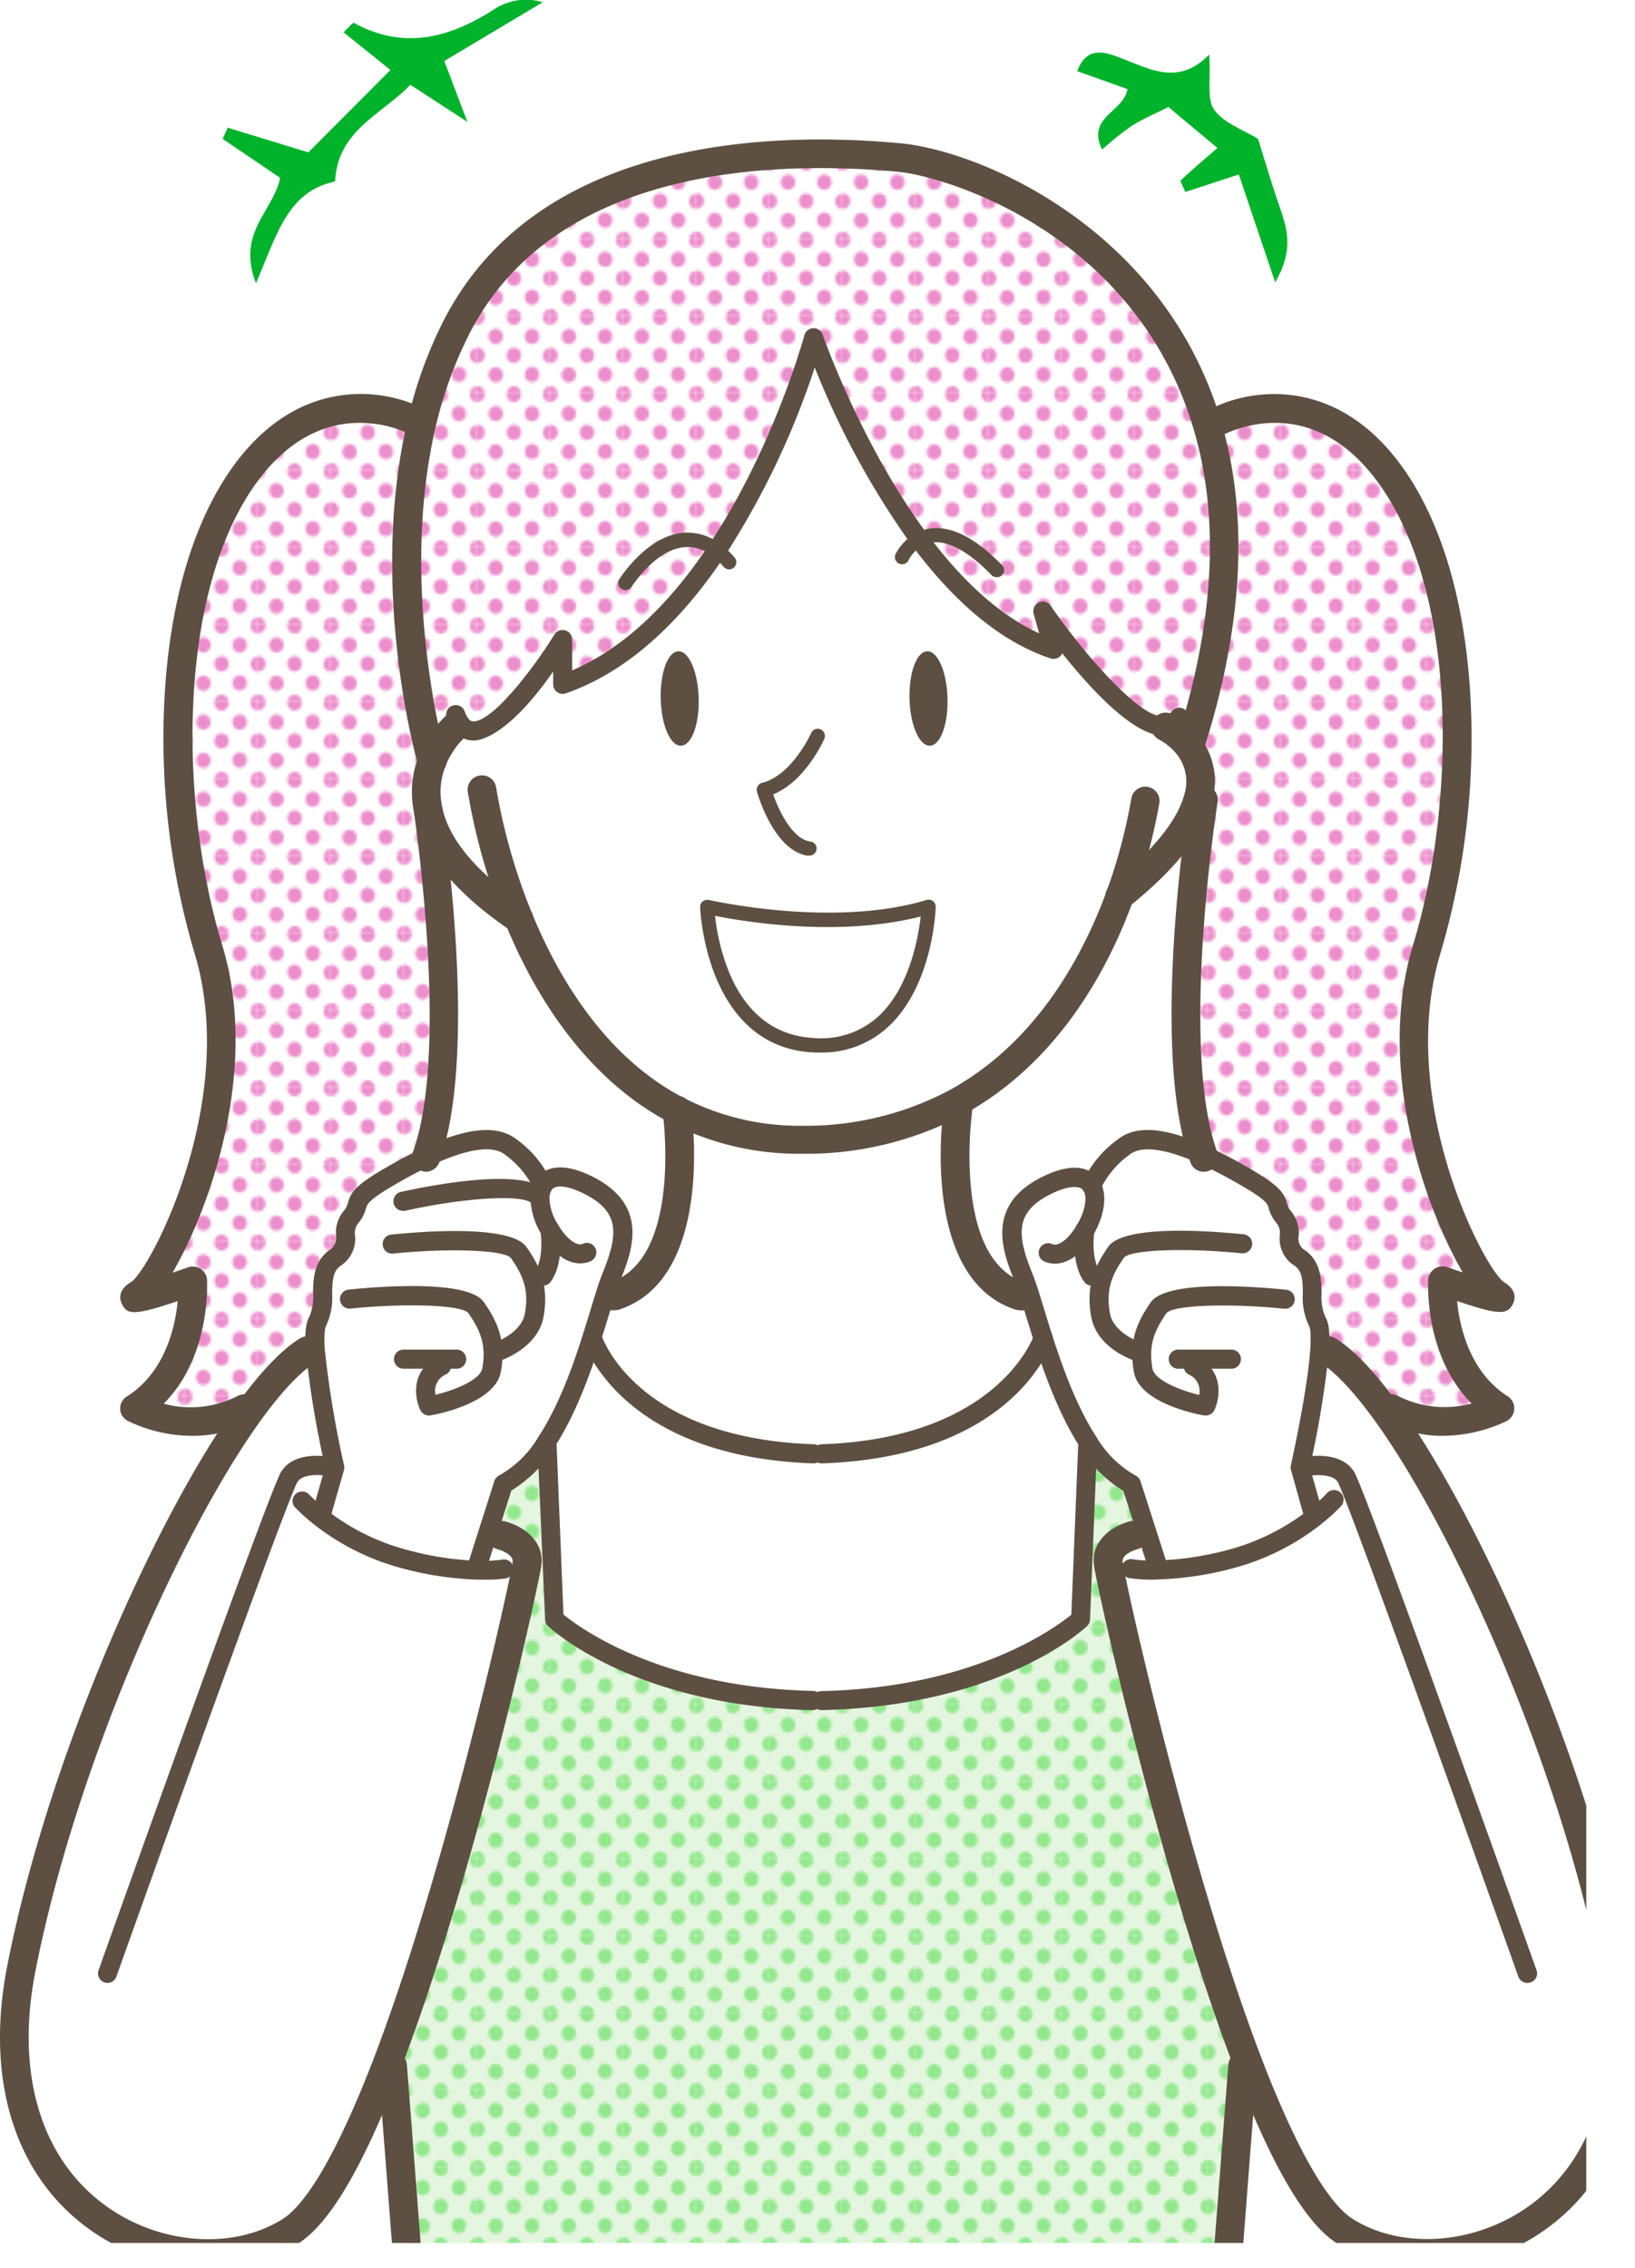 <svg xmlns="http://www.w3.org/2000/svg" xmlns:xlink="http://www.w3.org/1999/xlink" viewBox="0 0 233.59 324.03"><defs><style>.cls-1{fill:none;}.cls-2{fill:#93e88e;}.cls-3{fill:#ed8ecc;}.cls-4{clip-path:url(#clip-path);}.cls-5{fill:#fff;}.cls-6{fill:url(#新規パターンスウォッチ_9);}.cls-7{fill:#ccefc2;opacity:0.5;}.cls-8{fill:url(#新規パターンスウォッチ_15);}.cls-9{fill:#5d5042;}.cls-10{fill:#00b32b;}</style><clipPath id="clip-path" transform="translate(-5.37)"><rect class="cls-1" y="6.46" width="232" height="314"/></clipPath><pattern id="新規パターンスウォッチ_9" data-name="新規パターンスウォッチ 9" width="28.8" height="28.8" patternTransform="translate(63.16 1.21) scale(0.36 0.38)" patternUnits="userSpaceOnUse" viewBox="0 0 28.8 28.8"><rect class="cls-1" width="28.8" height="28.8"/><path class="cls-3" d="M28.8,31.79a2.88,2.88,0,1,0-2.88-2.88A2.88,2.88,0,0,0,28.8,31.79Z"/><path class="cls-3" d="M14.4,31.79a2.88,2.88,0,1,0-2.88-2.88A2.88,2.88,0,0,0,14.4,31.79Z"/><path class="cls-3" d="M28.8,17.39a2.88,2.88,0,1,0-2.88-2.88A2.88,2.88,0,0,0,28.8,17.39Z"/><path class="cls-3" d="M14.4,17.28a2.88,2.88,0,1,0-2.88-2.88A2.88,2.88,0,0,0,14.4,17.28Z"/><path class="cls-3" d="M7.2,24.59a2.88,2.88,0,1,0-2.88-2.88A2.88,2.88,0,0,0,7.2,24.59Z"/><path class="cls-3" d="M21.6,24.48a2.88,2.88,0,1,0-2.88-2.88A2.88,2.88,0,0,0,21.6,24.48Z"/><path class="cls-3" d="M7.2,10.19A2.88,2.88,0,1,0,4.32,7.31,2.88,2.88,0,0,0,7.2,10.19Z"/><path class="cls-3" d="M21.6,10.19a2.88,2.88,0,1,0-2.88-2.88A2.88,2.88,0,0,0,21.6,10.19Z"/><path class="cls-3" d="M0,31.68a2.79,2.79,0,0,0,2.88-2.77,3,3,0,0,0-2.88-3,2.88,2.88,0,0,0,0,5.76Z"/><path class="cls-3" d="M0,17.28A2.88,2.88,0,0,0,2.88,14.4,2.88,2.88,0,0,0,0,11.52,3.09,3.09,0,0,0-2.88,14.4,2.88,2.88,0,0,0,0,17.28Z"/><path class="cls-3" d="M28.8,3A2.88,2.88,0,0,0,31.68.11a2.88,2.88,0,0,0-5.76,0A2.88,2.88,0,0,0,28.8,3Z"/><path class="cls-3" d="M14.4,3A2.88,2.88,0,0,0,17.28.11a2.88,2.88,0,0,0-5.76,0A2.88,2.88,0,0,0,14.4,3Z"/><path class="cls-3" d="M0,2.88A2.88,2.88,0,0,0,2.88,0,3.09,3.09,0,0,0,0-2.88,2.88,2.88,0,0,0-2.88,0,2.88,2.88,0,0,0,0,2.88Z"/></pattern><pattern id="新規パターンスウォッチ_15" data-name="新規パターンスウォッチ 15" width="28.8" height="28.8" patternTransform="translate(63.16 1.21) scale(0.36 0.38)" patternUnits="userSpaceOnUse" viewBox="0 0 28.8 28.8"><rect class="cls-1" width="28.8" height="28.8"/><path class="cls-2" d="M28.8,31.79a2.88,2.88,0,1,0-2.88-2.88A2.88,2.88,0,0,0,28.8,31.79Z"/><path class="cls-2" d="M14.4,31.79a2.88,2.88,0,1,0-2.88-2.88A2.88,2.88,0,0,0,14.4,31.79Z"/><path class="cls-2" d="M28.8,17.39a2.88,2.88,0,1,0-2.88-2.88A2.88,2.88,0,0,0,28.8,17.39Z"/><path class="cls-2" d="M14.4,17.28a2.88,2.88,0,1,0-2.88-2.88A2.88,2.88,0,0,0,14.4,17.28Z"/><path class="cls-2" d="M7.2,24.59a2.88,2.88,0,1,0-2.88-2.88A2.88,2.88,0,0,0,7.2,24.59Z"/><path class="cls-2" d="M21.6,24.48a2.88,2.88,0,1,0-2.88-2.88A2.88,2.88,0,0,0,21.6,24.48Z"/><path class="cls-2" d="M7.2,10.19A2.88,2.88,0,1,0,4.32,7.31,2.88,2.88,0,0,0,7.2,10.19Z"/><path class="cls-2" d="M21.6,10.19a2.88,2.88,0,1,0-2.88-2.88A2.88,2.88,0,0,0,21.6,10.19Z"/><path class="cls-2" d="M0,31.68a2.79,2.79,0,0,0,2.88-2.77,3,3,0,0,0-2.88-3,2.88,2.88,0,0,0,0,5.76Z"/><path class="cls-2" d="M0,17.28A2.88,2.88,0,0,0,2.88,14.4,2.88,2.88,0,0,0,0,11.52,3.09,3.09,0,0,0-2.88,14.4,2.88,2.88,0,0,0,0,17.28Z"/><path class="cls-2" d="M28.8,3A2.88,2.88,0,0,0,31.68.11a2.88,2.88,0,0,0-5.76,0A2.88,2.88,0,0,0,28.8,3Z"/><path class="cls-2" d="M14.4,3A2.88,2.88,0,0,0,17.28.11a2.88,2.88,0,0,0-5.76,0A2.88,2.88,0,0,0,14.4,3Z"/><path class="cls-2" d="M0,2.88A2.88,2.88,0,0,0,2.88,0,3.09,3.09,0,0,0,0-2.88,2.88,2.88,0,0,0-2.88,0,2.88,2.88,0,0,0,0,2.88Z"/></pattern></defs><g id="レイヤー_2" data-name="レイヤー 2"><g id="吹き出し"><g class="cls-4"><path class="cls-5" d="M160.81,206c-2.83-4.36-4.89-10-6.44-14.83-.72-2.28-1.34-4.36-1.86-6-.34-1-.62-1.92-.89-2.58-2.13-5.24-3.41-10,3.52-13.35,3.44-1.64,5.43-1.18,6.23.25a14.08,14.08,0,0,1,4.67-5.59c2.47-1.88,6.78-.85,11.2,1.12a63.75,63.75,0,0,1,6.08,3.18c6.09,3.55,3.64,3.5,5.46,5.74s-.54,3.74,2.35,5.87.84,6.4,2.45,9.08c.39.64.45,2.15.32,4.08-.41,6.2-2.77,16.74-2.77,16.74l1.91,6.72.24.31a33.1,33.1,0,0,1-11.87,6,45.55,45.55,0,0,1-10.77,1.63l0-1-1.46-4.56L167,212A16.77,16.77,0,0,1,160.81,206Z" transform="translate(-5.37)"/><path class="cls-5" d="M193.28,216.7l-.24-.31-1.91-6.72s2.36-10.54,2.77-16.74l1.18.08c2.45,1.55,5.26,4.59,8.26,8.73,12.08,16.68,27.06,51.34,32.58,79.57,6.88,35.23-23.23,47.08-38.45,37.48-4.5-2.85-9.29-12.16-13.8-23.9-10.66-27.84-19.76-69.42-20-71.56-.31-3,3.66-4,3.66-4l1.82-.58,1.46,4.56,0,1a45.55,45.55,0,0,0,10.77-1.63A33.1,33.1,0,0,0,193.28,216.7Z" transform="translate(-5.37)"/><path class="cls-5" d="M219.1,184.89c3.2,1.93-7.69-1.92-7.69-1.92s-.74,12.5,8.28,18.26c0,0-8,4.17-15.65,0l-.7.51c-3-4.14-5.81-7.18-8.26-8.73l-1.18-.08c.13-1.93.07-3.44-.32-4.08-1.61-2.68.43-6.94-2.45-9.08s-.54-3.63-2.35-5.87.63-2.19-5.46-5.74a63.75,63.75,0,0,0-6.08-3.18c-5.5-15.88.06-50.71.06-50.71l-.76-.2a8.2,8.2,0,0,0-1.24-7.31c6.15-19,6.06-34.12,2.56-46l.83-.25S192.83,52.29,204,68s11.85,45.48,5.13,67.58S215.89,183,219.1,184.89Z" transform="translate(-5.37)"/><path class="cls-6" d="M219.1,184.89c3.2,1.93-7.69-1.92-7.69-1.92s-.74,12.5,8.28,18.26c0,0-8,4.17-15.65,0l-.7.51c-3-4.14-5.81-7.18-8.26-8.73l-1.18-.08c.13-1.93.07-3.44-.32-4.08-1.61-2.68.43-6.94-2.45-9.08s-.54-3.63-2.35-5.87.63-2.19-5.46-5.74a63.75,63.75,0,0,0-6.08-3.18c-5.5-15.88.06-50.71.06-50.71l-.76-.2a8.2,8.2,0,0,0-1.24-7.31c6.15-19,6.06-34.12,2.56-46l.83-.25S192.83,52.29,204,68s11.85,45.48,5.13,67.58S215.89,183,219.1,184.89Z" transform="translate(-5.37)"/><path class="cls-5" d="M183.67,294.89l-.77.3L180.83,322H63.49l-2.07-26.8-.77-.3c10.66-27.84,19.77-69.42,20-71.56.31-3-3.67-4-3.67-4l-1.81-.58L77.32,212A16.71,16.71,0,0,0,83.51,206l1.08,25.38s11.74,11.1,37,11.63h1.05c25.3-.53,37.06-11.63,37.06-11.63L160.81,206a16.77,16.77,0,0,0,6.18,6l2.17,6.75-1.82.58s-4,.94-3.66,4C163.91,225.47,173,267.05,183.67,294.89Z" transform="translate(-5.37)"/><path class="cls-7" d="M183.67,294.89l-.77.3L180.83,322H63.49l-2.07-26.8-.77-.3c10.66-27.84,19.77-69.42,20-71.56.31-3-3.67-4-3.67-4l-1.81-.58L77.32,212A16.71,16.71,0,0,0,83.51,206l1.08,25.38s11.74,11.1,37,11.63h1.05c25.3-.53,37.06-11.63,37.06-11.63L160.81,206a16.77,16.77,0,0,0,6.18,6l2.17,6.75-1.82.58s-4,.94-3.66,4C163.91,225.47,173,267.05,183.67,294.89Z" transform="translate(-5.37)"/><path class="cls-8" d="M183.67,294.89l-.77.3L180.83,322H63.49l-2.07-26.8-.77-.3c10.66-27.84,19.77-69.42,20-71.56.31-3-3.67-4-3.67-4l-1.81-.58L77.32,212A16.71,16.71,0,0,0,83.51,206l1.08,25.38s11.74,11.1,37,11.63h1.05c25.3-.53,37.06-11.63,37.06-11.63L160.81,206a16.77,16.77,0,0,0,6.18,6l2.17,6.75-1.82.58s-4,.94-3.66,4C163.91,225.47,173,267.05,183.67,294.89Z" transform="translate(-5.37)"/><path class="cls-5" d="M171.92,103.79c-5.76.61-17.54-16.42-17.54-16.42l1.53,5.44c-7.52-2.49-14-8.72-19.21-15.76-9.65-13-15.07-28.76-15.07-28.76s-4.38,16.21-13.84,30.36C102.24,87,95,94.57,85.76,97.77V91.36s-10.75,17.49-14.63,12l-.74.48a13.39,13.39,0,0,0-3.29,4.9s-7-24.63-1.48-48.21a60,60,0,0,1,5.09-14c13.77-26.59,49.32-25.31,63.1-24,9.62.9,36,10.87,44.05,38.3,3.5,11.84,3.59,26.93-2.56,46a9.92,9.92,0,0,0-3.38-2.9Z" transform="translate(-5.37)"/><path class="cls-6" d="M171.92,103.79c-5.76.61-17.54-16.42-17.54-16.42l1.53,5.44c-7.52-2.49-14-8.72-19.21-15.76-9.65-13-15.07-28.76-15.07-28.76s-4.38,16.21-13.84,30.36C102.24,87,95,94.57,85.76,97.77V91.36s-10.75,17.49-14.63,12l-.74.48a13.39,13.39,0,0,0-3.29,4.9s-7-24.63-1.48-48.21a60,60,0,0,1,5.09-14c13.77-26.59,49.32-25.31,63.1-24,9.62.9,36,10.87,44.05,38.3,3.5,11.84,3.59,26.93-2.56,46a9.92,9.92,0,0,0-3.38-2.9Z" transform="translate(-5.37)"/><path class="cls-5" d="M136.7,77.05c5.23,7,11.69,13.27,19.21,15.76l-1.53-5.44s11.78,17,17.54,16.42v.07a9.92,9.92,0,0,1,3.38,2.9,8.2,8.2,0,0,1,1.24,7.31c-.94,3.59-4,8.2-11.18,14-3.72,10.12-10.73,22.68-23.65,29.59a45.52,45.52,0,0,1-21.88,5.19,37.8,37.8,0,0,1-17.75-4.19c-11.55-6-18.51-17.41-22.58-27.34-8.54-5.78-12-11.06-12.94-15.41a.09.09,0,0,1,0,0c-.14-1-.23-1.54-.23-1.54a12.05,12.05,0,0,1,.78-5.51,13.39,13.39,0,0,1,3.29-4.9l.74-.48c3.88,5.47,14.63-12,14.63-12v6.41c9.19-3.2,16.48-10.81,22-19.12,9.46-14.15,13.84-30.36,13.84-30.36S127.05,64.05,136.7,77.05Zm1.52,29.49c1.5,0,2.63-3.1,2.52-6.82s-1.41-6.71-2.91-6.67-2.63,3.1-2.52,6.83S136.71,106.58,138.22,106.54Zm-.2,23c-13.93,4.17-31.6,0-31.6,0s.56,19.22,15.45,19.78C137.39,149.93,138,129.56,138,129.56Zm-35.36-23c1.51,0,2.64-3.1,2.53-6.82s-1.41-6.71-2.91-6.67-2.63,3.1-2.52,6.83S101.16,106.58,102.66,106.54Z" transform="translate(-5.37)"/><path class="cls-5" d="M160.81,206l-1.07,25.36S148,242.44,122.68,243h-1.05c-25.3-.53-37-11.63-37-11.63L83.51,206c2.84-4.36,4.9-10,6.43-14.82,0,0,5,15.69,31.69,16.58h1.05c26.26-.88,31.54-16.09,31.69-16.57C155.92,196,158,201.62,160.81,206Z" transform="translate(-5.37)"/><path class="cls-5" d="M152.51,185.13c.52,1.66,1.14,3.74,1.86,6-.15.48-5.43,15.69-31.69,16.57h-1.05c-26.66-.89-31.69-16.58-31.69-16.58.73-2.27,1.34-4.35,1.86-6h1.48c12-4.06,8.8-26.53,8.8-26.53a37.8,37.8,0,0,0,17.75,4.19,45.52,45.52,0,0,0,21.88-5.19l.53,1S139,181.08,151,185.14Z" transform="translate(-5.37)"/><path class="cls-9" d="M140.74,99.72c.11,3.72-1,6.79-2.52,6.82s-2.81-2.94-2.91-6.66,1-6.78,2.52-6.83S140.64,96,140.74,99.72Z" transform="translate(-5.37)"/><path class="cls-5" d="M106.42,129.56s17.67,4.17,31.6,0c0,0-.63,20.37-16.15,19.78C107,148.78,106.42,129.56,106.42,129.56Z" transform="translate(-5.37)"/><path class="cls-9" d="M105.19,99.72c.11,3.72-1,6.79-2.53,6.82s-2.8-2.94-2.9-6.66,1-6.78,2.52-6.83S105.08,96,105.19,99.72Z" transform="translate(-5.37)"/><path class="cls-5" d="M82.94,169.45c.8-1.43,2.8-1.89,6.24-.25,6.94,3.31,5.65,8.11,3.52,13.35-.27.66-.56,1.53-.9,2.58-.52,1.66-1.13,3.74-1.86,6-1.53,4.8-3.59,10.46-6.43,14.82A16.71,16.71,0,0,1,77.32,212l-2.16,6.75-1.47,4.56,0,1a45.55,45.55,0,0,1-10.76-1.63,33.1,33.1,0,0,1-11.87-6l.24-.31,1.92-6.72s-2.36-10.54-2.78-16.74c-.12-1.93-.07-3.44.32-4.08,1.6-2.68-.42-6.94,2.46-9.08s.52-3.63,2.35-5.87-.65-2.19,5.44-5.74c1.68-1,3.48-2,5.28-2.8,4.7-2.22,9.39-3.5,12-1.5A14,14,0,0,1,82.94,169.45Z" transform="translate(-5.37)"/><path class="cls-5" d="M51,216.7a33.1,33.1,0,0,0,11.87,6,45.55,45.55,0,0,0,10.76,1.63l0-1,1.47-4.56,1.81.58s4,.94,3.67,4c-.22,2.14-9.33,43.72-20,71.56-4.51,11.74-9.29,21.05-13.8,23.9-15.22,9.6-45.33-2.25-38.44-37.48C13.92,253.08,28.9,218.42,41,201.74c3-4.14,5.81-7.18,8.27-8.73l1.17-.08c.42,6.2,2.78,16.74,2.78,16.74l-1.92,6.72Z" transform="translate(-5.37)"/><path class="cls-5" d="M66.56,115.86c1,7,4.7,35.78-.29,49.5-1.8.84-3.6,1.82-5.28,2.8-6.09,3.55-3.63,3.5-5.44,5.74s.53,3.74-2.35,5.87-.86,6.4-2.46,9.08c-.39.64-.44,2.15-.32,4.08l-1.17.08c-2.46,1.55-5.27,4.59-8.27,8.73l-.7-.51c-7.69,4.17-15.64,0-15.64,0,9-5.76,8.27-18.26,8.27-18.26s-10.89,3.85-7.69,1.92,16.66-27.22,9.93-49.32S29.07,83.68,40.28,68s25.34-7.44,25.34-7.44c-5.54,23.58,1.48,48.21,1.48,48.21a12.05,12.05,0,0,0-.78,5.51,12.48,12.48,0,0,0,.23,1.54A.09.09,0,0,0,66.56,115.86Z" transform="translate(-5.37)"/><path class="cls-6" d="M66.56,115.86c1,7,4.7,35.78-.29,49.5-1.8.84-3.6,1.82-5.28,2.8-6.09,3.55-3.63,3.5-5.44,5.74s.53,3.74-2.35,5.87-.86,6.4-2.46,9.08c-.39.64-.44,2.15-.32,4.08l-1.17.08c-2.46,1.55-5.27,4.59-8.27,8.73l-.7-.51c-7.69,4.17-15.64,0-15.64,0,9-5.76,8.27-18.26,8.27-18.26s-10.89,3.85-7.69,1.92,16.66-27.22,9.93-49.32S29.07,83.68,40.28,68s25.34-7.44,25.34-7.44c-5.54,23.58,1.48,48.21,1.48,48.21a12.05,12.05,0,0,0-.78,5.51,12.48,12.48,0,0,0,.23,1.54A.09.09,0,0,0,66.56,115.86Z" transform="translate(-5.37)"/><path class="cls-9" d="M119.83,164.84a40,40,0,0,1-18.7-4.42c-9.87-5.12-18-14.93-23.52-28.37a86.92,86.92,0,0,1-5.41-18.94,2,2,0,0,1,4.06-.57,84.28,84.28,0,0,0,5.14,18c3.58,8.74,10.24,20.39,21.62,26.3a36,36,0,0,0,16.81,4,43.79,43.79,0,0,0,20.92-4.94c12.57-6.73,19.28-19.21,22.69-28.49A77,77,0,0,0,167,114.08a2,2,0,1,1,4,.69,81.56,81.56,0,0,1-3.78,14c-3.65,10-10.89,23.35-24.6,30.69A47.84,47.84,0,0,1,119.83,164.84Z" transform="translate(-5.37)"/><path class="cls-9" d="M79.5,133.32a2.1,2.1,0,0,1-1.15-.35c-7.89-5.35-12.53-11-13.79-16.67a2,2,0,0,1,4-.88c1,4.66,5.09,9.42,12.09,14.15a2.05,2.05,0,0,1-1.15,3.75Z" transform="translate(-5.37)"/><path class="cls-9" d="M66.55,117.86a2,2,0,0,1-2-1.61,15.41,15.41,0,0,1-.27-1.82A13.88,13.88,0,0,1,65.2,108a15.33,15.33,0,0,1,3.85-5.71,2,2,0,1,1,2.68,3.09A11.6,11.6,0,0,0,69,109.5a9.87,9.87,0,0,0-.65,4.57,9.49,9.49,0,0,0,.2,1.3A2,2,0,0,1,67,117.81,2.2,2.2,0,0,1,66.55,117.86Z" transform="translate(-5.37)"/><path class="cls-9" d="M165.36,130.07a2,2,0,0,1-1.59-.76,2,2,0,0,1,.31-2.88c5.89-4.74,9.51-9.2,10.48-12.88a6.24,6.24,0,0,0-.91-5.58,8,8,0,0,0-2.61-2.26,2,2,0,1,1,1.76-3.7,11.87,11.87,0,0,1,4.15,3.54,10.25,10.25,0,0,1,1.57,9c-1.21,4.59-5.2,9.65-11.87,15A2.09,2.09,0,0,1,165.36,130.07Z" transform="translate(-5.37)"/><path class="cls-9" d="M67.1,110.81a2.06,2.06,0,0,1-2-1.49c-.29-1-7.1-25.41-1.5-49.24a62.24,62.24,0,0,1,5.26-14.49C82.3,19.71,115.43,18.74,134,20.47c11.44,1.06,37.71,12.18,45.83,39.75,4,13.57,3.14,29.42-2.56,47.12a2.05,2.05,0,0,1-4-.57,2.25,2.25,0,0,1,.1-.64c5.47-16.92,6.32-32,2.55-44.75-8.27-28.09-35.46-36.2-42.28-36.84-17.54-1.63-48.79-.82-61.1,22.93A58.77,58.77,0,0,0,67.61,61C62.27,83.78,69,108,69.07,108.2a2,2,0,0,1-1.41,2.53A2.1,2.1,0,0,1,67.1,110.81Z" transform="translate(-5.37)"/><path class="cls-9" d="M32.81,205.14a21.18,21.18,0,0,1-9.12-2.1,2,2,0,0,1-.16-3.54c5.44-3.47,6.87-9.92,7.23-13.61-6.41,2.16-7.24,1.93-8,.37-.31-.67-.55-2,1.39-3.12,2.87-2.06,15.37-26.11,9-47a108.16,108.16,0,0,1-4.25-36.91c.8-13.5,4.15-24.72,9.67-32.45,9.73-13.63,22.6-11.2,28-8a2,2,0,0,1-2.06,3.54c-.53-.31-12.71-7.06-22.65,6.86C30.62,85,31,114.91,37.11,135c5.41,17.77-1.8,37.73-7.09,46.83.74-.25,1.49-.5,2.21-.76a2,2,0,0,1,1.81.23,2,2,0,0,1,.91,1.58c0,.5.56,10.89-6.19,17.67a14.71,14.71,0,0,0,10.54-1.09,2,2,0,1,1,2,3.6A17.59,17.59,0,0,1,32.81,205.14Z" transform="translate(-5.37)"/><path class="cls-9" d="M73.69,224.7a1.14,1.14,0,0,1-.41-.07,1.36,1.36,0,0,1-.89-1.71L76,211.6a1.43,1.43,0,0,1,.7-.81,15.11,15.11,0,0,0,5.64-5.58c2.91-4.44,5-10.39,6.28-14.48.45-1.39.85-2.71,1.21-3.9l.65-2.11c.38-1.2.66-2,.93-2.69,2.37-5.8,2.55-9-2.84-11.6-2.29-1.09-4-1.21-4.46-.31a2.48,2.48,0,0,0-.24,1.12A7.6,7.6,0,0,0,85.11,175c1.59,2.64,3,2.94,3.47,2.73a1.35,1.35,0,0,1,1.83.56,1.39,1.39,0,0,1-.57,1.86c-.15.09-3.64,1.92-7.07-3.73a10.26,10.26,0,0,1-1.61-5.21,5.18,5.18,0,0,1,.58-2.42c.62-1.11,2.63-3.39,8-.82,8.66,4.14,5.86,11,4.19,15.1-.26.64-.57,1.58-.86,2.48-.2.63-.41,1.33-.64,2.08-.36,1.2-.77,2.53-1.22,3.93-1.35,4.24-3.51,10.42-6.59,15.14a18.41,18.41,0,0,1-6.2,6.26L75,223.75A1.36,1.36,0,0,1,73.69,224.7Z" transform="translate(-5.37)"/><path class="cls-9" d="M51.28,217.75a1.24,1.24,0,0,1-.38-.05A1.36,1.36,0,0,1,50,216l1.82-6.39A140.4,140.4,0,0,1,49.06,193c-.17-2.56,0-4,.51-4.89a7,7,0,0,0,.53-3.3c0-2,.09-4.54,2.28-6.17a2,2,0,0,0,1-2.08A4.84,4.84,0,0,1,54.49,173a2.72,2.72,0,0,0,.59-1.17c.43-1.51,1.09-2.48,5.22-4.89,2-1.16,3.75-2.09,5.39-2.86,6.31-3,10.7-3.41,13.42-1.34A15.28,15.28,0,0,1,84.22,169a1.36,1.36,0,0,1-2.56.93,13,13,0,0,0-4.2-5c-1.78-1.36-5.45-.79-10.61,1.64-1.57.74-3.26,1.63-5.18,2.75-3.63,2.12-3.79,2.68-4,3.27a5.36,5.36,0,0,1-1.1,2.15,2.26,2.26,0,0,0-.48,1.78A4.55,4.55,0,0,1,54,180.86c-1.06.79-1.14,2-1.18,4a9.07,9.07,0,0,1-.92,4.66c0,.06-.3.66-.13,3.3a146.61,146.61,0,0,0,2.75,16.52,1.38,1.38,0,0,1,0,.67l-1.92,6.72A1.37,1.37,0,0,1,51.28,217.75Z" transform="translate(-5.37)"/><path class="cls-9" d="M62.91,173a1.37,1.37,0,0,1-.29-2.7c4.25-.94,18.33-3.74,21,.12a1.36,1.36,0,0,1-.33,1.9A1.38,1.38,0,0,1,81.4,172c-1-1.41-9.48-.95-18.19,1Z" transform="translate(-5.37)"/><path class="cls-9" d="M82.94,183.69a1.32,1.32,0,0,1-.82-.27,1.37,1.37,0,0,1-.28-1.91c1.08-1.45.91-4.53.75-5.6a1.36,1.36,0,0,1,2.7-.4c.08.5.69,5-1.26,7.64A1.37,1.37,0,0,1,82.94,183.69Z" transform="translate(-5.37)"/><path class="cls-9" d="M76.69,194.38a1.37,1.37,0,0,1-.44-2.66s3.62-1.29,4.11-4.07c.53-3,0-5.08-2-7.91-.9-1.15-8.76-1.45-16.82-.64a1.36,1.36,0,1,1-.28-2.71c5.08-.52,17.13-1.37,19.34,1.79,2,2.85,3.18,5.64,2.43,9.94s-5.71,6.11-5.92,6.18A1.41,1.41,0,0,1,76.69,194.38Z" transform="translate(-5.37)"/><path class="cls-9" d="M66.65,202.24a1.39,1.39,0,0,1-1.24-.79c-.82-1.77-1.37-5.62,2.44-7.52a1.36,1.36,0,0,1,1.22,2.44,2.56,2.56,0,0,0-1.48,2.91c2.87-.7,6.4-2.17,6.68-3.77.53-3,0-5.08-2-7.91-.91-1.15-8.77-1.45-16.83-.64a1.36,1.36,0,1,1-.27-2.71c5.07-.52,17.13-1.37,19.33,1.79,2,2.85,3.19,5.64,2.43,9.94s-8.52,6-10.07,6.24Z" transform="translate(-5.37)"/><path class="cls-9" d="M70.49,195.55H62.91a1.37,1.37,0,0,1,0-2.73h7.58a1.37,1.37,0,1,1,0,2.73Z" transform="translate(-5.37)"/><path class="cls-9" d="M74.3,225.69h-.65A47.07,47.07,0,0,1,62.56,224a34.59,34.59,0,0,1-12.37-6.24,27.24,27.24,0,0,1-2.75-2.48,1.37,1.37,0,0,1,2-1.85,23.87,23.87,0,0,0,2.44,2.19,31.7,31.7,0,0,0,11.37,5.74A44,44,0,0,0,73.69,223a20.22,20.22,0,0,0,3.34-.16,1.37,1.37,0,1,1,.49,2.69A19.63,19.63,0,0,1,74.3,225.69Z" transform="translate(-5.37)"/><path class="cls-9" d="M35.13,324a29.33,29.33,0,0,1-16.43-5.1c-11.06-7.57-15.54-21.42-12.3-38,5.85-29.93,21.33-64.37,32.92-80.38,3.26-4.5,6.23-7.61,8.83-9.26a2,2,0,1,1,2.19,3.46c-2.13,1.35-4.8,4.18-7.7,8.2-11.33,15.65-26.48,49.39-32.22,78.76-2.92,14.9.95,27.23,10.59,33.84,7.67,5.25,17.84,5.87,24.74,1.52,2.53-1.6,6.83-6.87,13-22.9,10.49-27.39,19.57-68.53,19.86-71,.12-1.17-2.09-1.78-2.12-1.78a2.05,2.05,0,0,1,1-4c2,.47,5.63,2.37,5.23,6.2-.24,2.34-9.43,44.19-20.11,72.07-5.34,13.91-10.12,22.05-14.62,24.9A24,24,0,0,1,35.13,324Z" transform="translate(-5.37)"/><path class="cls-9" d="M20.73,283.31a1.42,1.42,0,0,1-.45-.08,1.36,1.36,0,0,1-.83-1.74c2.5-7,24.45-68.6,26.08-71.21,2.06-3.31,7.39-2.09,8-1.94a1.37,1.37,0,0,1-.66,2.65h0c-1.29-.31-4.22-.55-5,.74C46.61,213.84,31.72,255.15,22,282.4A1.36,1.36,0,0,1,20.73,283.31Z" transform="translate(-5.37)"/><path class="cls-9" d="M66.27,167.41a1.89,1.89,0,0,1-.7-.13,2,2,0,0,1-1.23-2.62c4.87-13.39,1-42.6.2-48.46,0,0,0-.06,0-.09h0c-.14-1-.23-1.52-.23-1.52a2.05,2.05,0,0,1,4-.64s.08.54.22,1.52a.3.3,0,0,1,0,.1c1.19,8.31,4.69,36.51-.4,50.49A2.05,2.05,0,0,1,66.27,167.41Z" transform="translate(-5.37)"/><path class="cls-9" d="M177.36,167.41a2,2,0,0,1-1.91-1.32c-.06-.17-.12-.34-.17-.51-5.58-16.11-.23-50.19,0-51.63a2.05,2.05,0,0,1,4.05.64c-.06.35-5.43,34.51-.16,49.72.05.15.07.23.1.31a2,2,0,0,1-1.17,2.65A2.15,2.15,0,0,1,177.36,167.41Z" transform="translate(-5.37)"/><path class="cls-9" d="M93.28,187.19a2,2,0,0,1-.65-4c10.26-3.47,7.45-24.1,7.42-24.3a2.05,2.05,0,0,1,4.06-.59c.14,1,3.31,24.21-10.17,28.77A2.17,2.17,0,0,1,93.28,187.19Z" transform="translate(-5.37)"/><path class="cls-9" d="M121.63,209.08h0c-27.31-.9-32.73-16.84-32.95-17.52a1.37,1.37,0,0,1,2.6-.84c.21.63,5.18,14.8,30.44,15.63a1.37,1.37,0,0,1-.05,2.73Z" transform="translate(-5.37)"/><path class="cls-9" d="M121.63,244.34h0c-25.53-.54-37.46-11.54-37.95-12a1.37,1.37,0,0,1-.43-.93L82.14,206a1.37,1.37,0,0,1,1.31-1.43,1.36,1.36,0,0,1,1.42,1.31l1,24.79c2.24,1.84,13.85,10.46,35.74,10.92a1.37,1.37,0,0,1,0,2.73Z" transform="translate(-5.37)"/><path class="cls-9" d="M211.52,205.14a17.53,17.53,0,0,1-8.45-2.11,2,2,0,1,1,2-3.6,14.71,14.71,0,0,0,10.54,1.09c-6.75-6.78-6.22-17.17-6.19-17.67a2.05,2.05,0,0,1,2.72-1.81l2.21.76c-5.29-9.09-12.5-29.05-7.09-46.83,6.11-20.07,6.49-49.95-4.83-65.79-9.95-13.93-22.15-7.15-22.66-6.86a2,2,0,0,1-2.06-3.54c5.45-3.18,18.32-5.61,28.05,8,5.52,7.73,8.87,19,9.67,32.45a108.19,108.19,0,0,1-4.25,36.91c-6.36,20.9,6.14,44.92,9,47,1.92,1.15,1.68,2.44,1.36,3.11-.79,1.69-2.18,1.6-8-.37.37,3.7,1.8,10.14,7.23,13.61a2.05,2.05,0,0,1-.15,3.54A21.4,21.4,0,0,1,211.52,205.14Z" transform="translate(-5.37)"/><path class="cls-9" d="M170.62,224.7a1.37,1.37,0,0,1-1.3-.95L165.86,213a18.5,18.5,0,0,1-6.19-6.24c-3-4.63-5.11-10.53-6.6-15.15-.42-1.34-.81-2.6-1.16-3.75-.25-.82-.48-1.59-.7-2.28-.3-.94-.6-1.84-.86-2.47-1.66-4.1-4.45-11,4.2-15.1,5.39-2.57,7.4-.28,8,.82,1.05,1.89.66,4.81-1,7.63-3.41,5.65-6.91,3.82-7.06,3.73a1.36,1.36,0,0,1,1.27-2.41c.51.2,1.87-.12,3.45-2.73,1.32-2.2,1.44-4.08,1-4.89s-2.16-.78-4.45.31c-5.39,2.58-5.21,5.8-2.85,11.61.29.71.61,1.67.93,2.67.22.71.46,1.48.71,2.31.35,1.14.73,2.4,1.15,3.72,1.44,4.45,3.45,10.13,6.29,14.49a15.19,15.19,0,0,0,5.64,5.56,1.38,1.38,0,0,1,.69.81l3.63,11.32a1.36,1.36,0,0,1-.88,1.71A1.23,1.23,0,0,1,170.62,224.7Z" transform="translate(-5.37)"/><path class="cls-9" d="M193,217.75a1.37,1.37,0,0,1-1.31-1L189.81,210a1.52,1.52,0,0,1,0-.67c0-.11,2.35-10.51,2.75-16.53.17-2.63-.1-3.23-.13-3.29a9.2,9.2,0,0,1-.93-4.67c0-2-.11-3.23-1.17-4a4.53,4.53,0,0,1-2.12-4.33,2.27,2.27,0,0,0-.47-1.77,5.41,5.41,0,0,1-1.12-2.15c-.17-.59-.33-1.15-4-3.27a64.21,64.21,0,0,0-6-3.11c-4.74-2.12-8.14-2.56-9.82-1.28a13,13,0,0,0-4.21,5,1.37,1.37,0,0,1-2.56-1,15.37,15.37,0,0,1,5.12-6.2c2.59-2,6.71-1.67,12.58,1A63.68,63.68,0,0,1,184,167c4.13,2.41,4.79,3.38,5.22,4.88a2.66,2.66,0,0,0,.61,1.18,5,5,0,0,1,1.08,3.54,1.94,1.94,0,0,0,1,2.09c2.19,1.63,2.24,4.14,2.27,6.16a7.22,7.22,0,0,0,.54,3.32c.53.86.68,2.32.51,4.87a140.27,140.27,0,0,1-2.73,16.6l1.83,6.39a1.38,1.38,0,0,1-.94,1.69A1.24,1.24,0,0,1,193,217.75Z" transform="translate(-5.37)"/><path class="cls-9" d="M161.37,183.69a1.38,1.38,0,0,1-1.09-.54c-1.95-2.62-1.34-7.14-1.26-7.64a1.36,1.36,0,0,1,2.7.4c-.16,1.07-.33,4.15.75,5.6a1.37,1.37,0,0,1-.28,1.91A1.32,1.32,0,0,1,161.37,183.69Z" transform="translate(-5.37)"/><path class="cls-9" d="M167.63,194.38a1.41,1.41,0,0,1-.44-.08c-.21-.07-5.14-1.8-5.92-6.17s.43-7.1,2.43-10c2.21-3.15,14.26-2.3,19.34-1.78a1.35,1.35,0,0,1,1.22,1.49,1.37,1.37,0,0,1-1.5,1.22c-8.06-.81-15.92-.51-16.82.64-2,2.84-2.51,4.9-2,7.91.49,2.78,4.08,4.06,4.12,4.07a1.37,1.37,0,0,1-.45,2.66Z" transform="translate(-5.37)"/><path class="cls-9" d="M177.66,202.24l-.24,0c-1.55-.28-9.3-1.89-10.06-6.24s.42-7.07,2.42-9.94c2.22-3.16,14.27-2.31,19.35-1.79a1.36,1.36,0,1,1-.28,2.71c-8.07-.81-15.93-.51-16.83.64-2,2.84-2.51,4.91-2,7.91.28,1.61,3.8,3.07,6.67,3.77a2.56,2.56,0,0,0-1.47-2.91,1.36,1.36,0,1,1,1.22-2.44c3.8,1.9,3.25,5.75,2.43,7.52A1.39,1.39,0,0,1,177.66,202.24Z" transform="translate(-5.37)"/><path class="cls-9" d="M181.41,195.55h-7.58a1.37,1.37,0,1,1,0-2.73h7.58a1.37,1.37,0,0,1,0,2.73Z" transform="translate(-5.37)"/><path class="cls-9" d="M170,225.69a21.06,21.06,0,0,1-3.21-.21,1.37,1.37,0,1,1,.5-2.69,18.46,18.46,0,0,0,3.31.16,44,44,0,0,0,10.45-1.58,31.76,31.76,0,0,0,11.38-5.74,24.32,24.32,0,0,0,2.43-2.19,1.37,1.37,0,1,1,2,1.85,27.24,27.24,0,0,1-2.75,2.48A34.5,34.5,0,0,1,181.76,224a47.2,47.2,0,0,1-11.1,1.67Z" transform="translate(-5.37)"/><path class="cls-9" d="M209.19,324a24,24,0,0,1-12.81-3.49c-4.5-2.85-9.28-11-14.62-24.9-10.69-27.89-19.87-69.73-20.11-72.08-.4-3.82,3.24-5.72,5.22-6.19a2.05,2.05,0,0,1,1,4h0s-2.23.61-2.11,1.78c.29,2.51,9.37,43.64,19.86,71,6.16,16,10.46,21.3,13,22.9,6.9,4.35,17.07,3.72,24.74-1.52,9.65-6.61,13.51-18.94,10.6-33.84-5.75-29.37-20.9-63.11-32.23-78.76-2.9-4-5.57-6.85-7.7-8.2a2,2,0,1,1,2.19-3.46c2.6,1.64,5.57,4.76,8.83,9.26,11.59,16,27.07,50.45,32.93,80.38,3.24,16.57-1.25,30.42-12.31,38A29.33,29.33,0,0,1,209.19,324Z" transform="translate(-5.37)"/><path class="cls-9" d="M223.58,283.31a1.37,1.37,0,0,1-1.29-.91c-9.7-27.25-24.58-68.56-25.81-70.68-.81-1.28-3.73-1-5-.73a1.36,1.36,0,1,1-.65-2.65c.6-.15,5.93-1.37,8,1.94,1.63,2.61,23.57,64.19,26.06,71.21a1.35,1.35,0,0,1-.82,1.74A1.54,1.54,0,0,1,223.58,283.31Z" transform="translate(-5.37)"/><path class="cls-9" d="M63.49,324a2,2,0,0,1-2-1.89l-2.07-26.79a2,2,0,0,1,4.08-.32l2.07,26.8a2,2,0,0,1-1.88,2.2Z" transform="translate(-5.37)"/><path class="cls-9" d="M180.83,324h-.16a2,2,0,0,1-1.88-2.2l2.07-26.8a2,2,0,0,1,4.08.32l-2.07,26.79A2,2,0,0,1,180.83,324Z" transform="translate(-5.37)"/><path class="cls-9" d="M151,187.19a2.17,2.17,0,0,1-.66-.11c-13.47-4.56-10.29-27.78-10.15-28.77a2,2,0,0,1,4.05.59c0,.2-2.84,20.83,7.42,24.3a2,2,0,0,1-.66,4Z" transform="translate(-5.37)"/><path class="cls-9" d="M122.68,209.08a1.37,1.37,0,0,1,0-2.73c25.34-.84,30.38-15.47,30.43-15.62a1.34,1.34,0,0,1,.34-.54,1.37,1.37,0,0,1,2.22,1.51c-.6,1.69-6.58,16.5-32.9,17.38Z" transform="translate(-5.37)"/><path class="cls-9" d="M122.68,244.34a1.37,1.37,0,0,1,0-2.73c21.89-.46,33.51-9.07,35.75-10.92l1-24.77a1.37,1.37,0,0,1,1.36-1.32h0a1.36,1.36,0,0,1,1.34,1.36v0L161.1,231.4a1.37,1.37,0,0,1-.43.93c-.49.47-12.42,11.47-38,12Z" transform="translate(-5.37)"/><path class="cls-9" d="M73,105.8a3.6,3.6,0,0,1-3-1.63,6.29,6.29,0,0,1-.81-1.62,1.36,1.36,0,0,1,2.57-.91,3.74,3.74,0,0,0,.46.94c.33.47.61.5.84.49,2.73-.09,8.38-7.32,11.52-12.42a1.37,1.37,0,0,1,2.53.71v4.42c7-3,13.59-9,19.52-17.89,9.23-13.8,13.62-29.8,13.66-30a1.37,1.37,0,0,1,2.61-.09c.06.16,5.47,15.72,14.87,28.4,5.19,7,10.59,11.78,16.06,14.29l-.78-2.79a1.36,1.36,0,0,1,2.43-1.15c4.7,6.79,12.82,16.22,16.28,15.84a1.16,1.16,0,0,0,.91-.62,1.37,1.37,0,1,1,2.27,1.53,3.92,3.92,0,0,1-2.9,1.81c-4.31.44-10.72-6.49-14.91-11.77a1.25,1.25,0,0,1-.3.42,1.38,1.38,0,0,1-1.37.31c-6.87-2.28-13.56-7.74-19.88-16.25A118.72,118.72,0,0,1,121.77,52.5a116,116,0,0,1-12.85,26.91c-6.77,10.15-14.41,16.76-22.71,19.65a1.36,1.36,0,0,1-1.81-1.29V95.94C78,105.13,74,105.77,73.17,105.8Z" transform="translate(-5.37)"/><path class="cls-9" d="M94.73,84.31a1,1,0,0,1-.55-.16,1,1,0,0,1-.32-1.41c.15-.23,3.6-5.65,8.44-6.53a7.57,7.57,0,0,1,6.11,1.63,12.77,12.77,0,0,1,1.9,1.8A1,1,0,1,1,108.77,81a11.36,11.36,0,0,0-1.6-1.53,5.51,5.51,0,0,0-4.5-1.23c-4,.7-7,5.55-7.07,5.6A1,1,0,0,1,94.73,84.31Z" transform="translate(-5.37)"/><path class="cls-9" d="M147.74,82.46a1,1,0,0,1-.73-.31c-3.95-4.07-7.35-5.52-9.83-4.2a5.07,5.07,0,0,0-2,2.08,1,1,0,0,1-1.86-.87,7.2,7.2,0,0,1,2.94-3c2.35-1.25,6.39-1.47,12.26,4.58a1,1,0,0,1,0,1.45A1,1,0,0,1,147.74,82.46Z" transform="translate(-5.37)"/><path class="cls-9" d="M120.92,122.26h-.15c-4.85-.73-7.16-8.81-7.25-9.15a1,1,0,0,1,.1-.79,1,1,0,0,1,.64-.48c4.25-1.06,6.94-7,7-7.1a1,1,0,0,1,1.88.82c-.12.26-2.72,6.09-7.31,7.93.82,2.35,2.73,6.36,5.28,6.74a1,1,0,0,1-.15,2Z" transform="translate(-5.37)"/><path class="cls-9" d="M122.53,150.38l-.7,0c-15.66-.58-16.43-20.56-16.43-20.77a1,1,0,0,1,.37-.82,1.05,1.05,0,0,1,.89-.2c.17,0,17.57,4.05,31.07,0a1,1,0,0,1,1.32,1c0,.45-.42,11.17-6.73,17.06A13.88,13.88,0,0,1,122.53,150.38Zm-15-19.53a30.25,30.25,0,0,0,2,8.05c2.49,6,6.66,9.2,12.38,9.42a12.1,12.1,0,0,0,9-3.15c4.42-4.13,5.65-11.22,6-14.23C125.24,133.93,111.83,131.71,107.55,130.85Z" transform="translate(-5.37)"/></g><path class="cls-10" d="M41.94,40.47c-2.8-7.27,2.45-10.21,3.45-15.06l-8.2-5.56c.24-.54.47-1.08.71-1.61l11.52,3.53L61.15,10,54.46,4.62c.67-.63,1.31-1.44,1.47-1.35,7.34,4,13.93,2.06,20.43-2.19A8.28,8.28,0,0,1,82.91.32L68.85,8.72c.94,2.47,1.77,4.67,3.29,8.69L64,12.12c-4.17,4.29-10.45,6.58-10.75,13.81C46.45,27.36,45,33.39,41.94,40.47Z" transform="translate(-5.37)"/><path class="cls-10" d="M182.36,24.93l-7.65,2.5c-.32-.81-.77-1.54-.64-1.66,1.58-1.5,3.26-2.91,5.23-4.63l-7-5.85c-1.88.95-3.67,1.7-5.29,2.72a46.6,46.6,0,0,0-4.18,3.36c-2.31-4.64,3.12-5.39,3.62-8.64l-7.17-2.56c1.33-3.66,4-2.74,6.22-1.88,4.2,1.6,8.26,4,12.63-.5.24,3.61-.38,6.38.72,7.9,1.39,1.93,4.18,2.86,6.26,4.16.91,2.92,1.88,6.22,3,9.48s2.2,6.25-.56,11Z" transform="translate(-5.37)"/></g></g></svg>